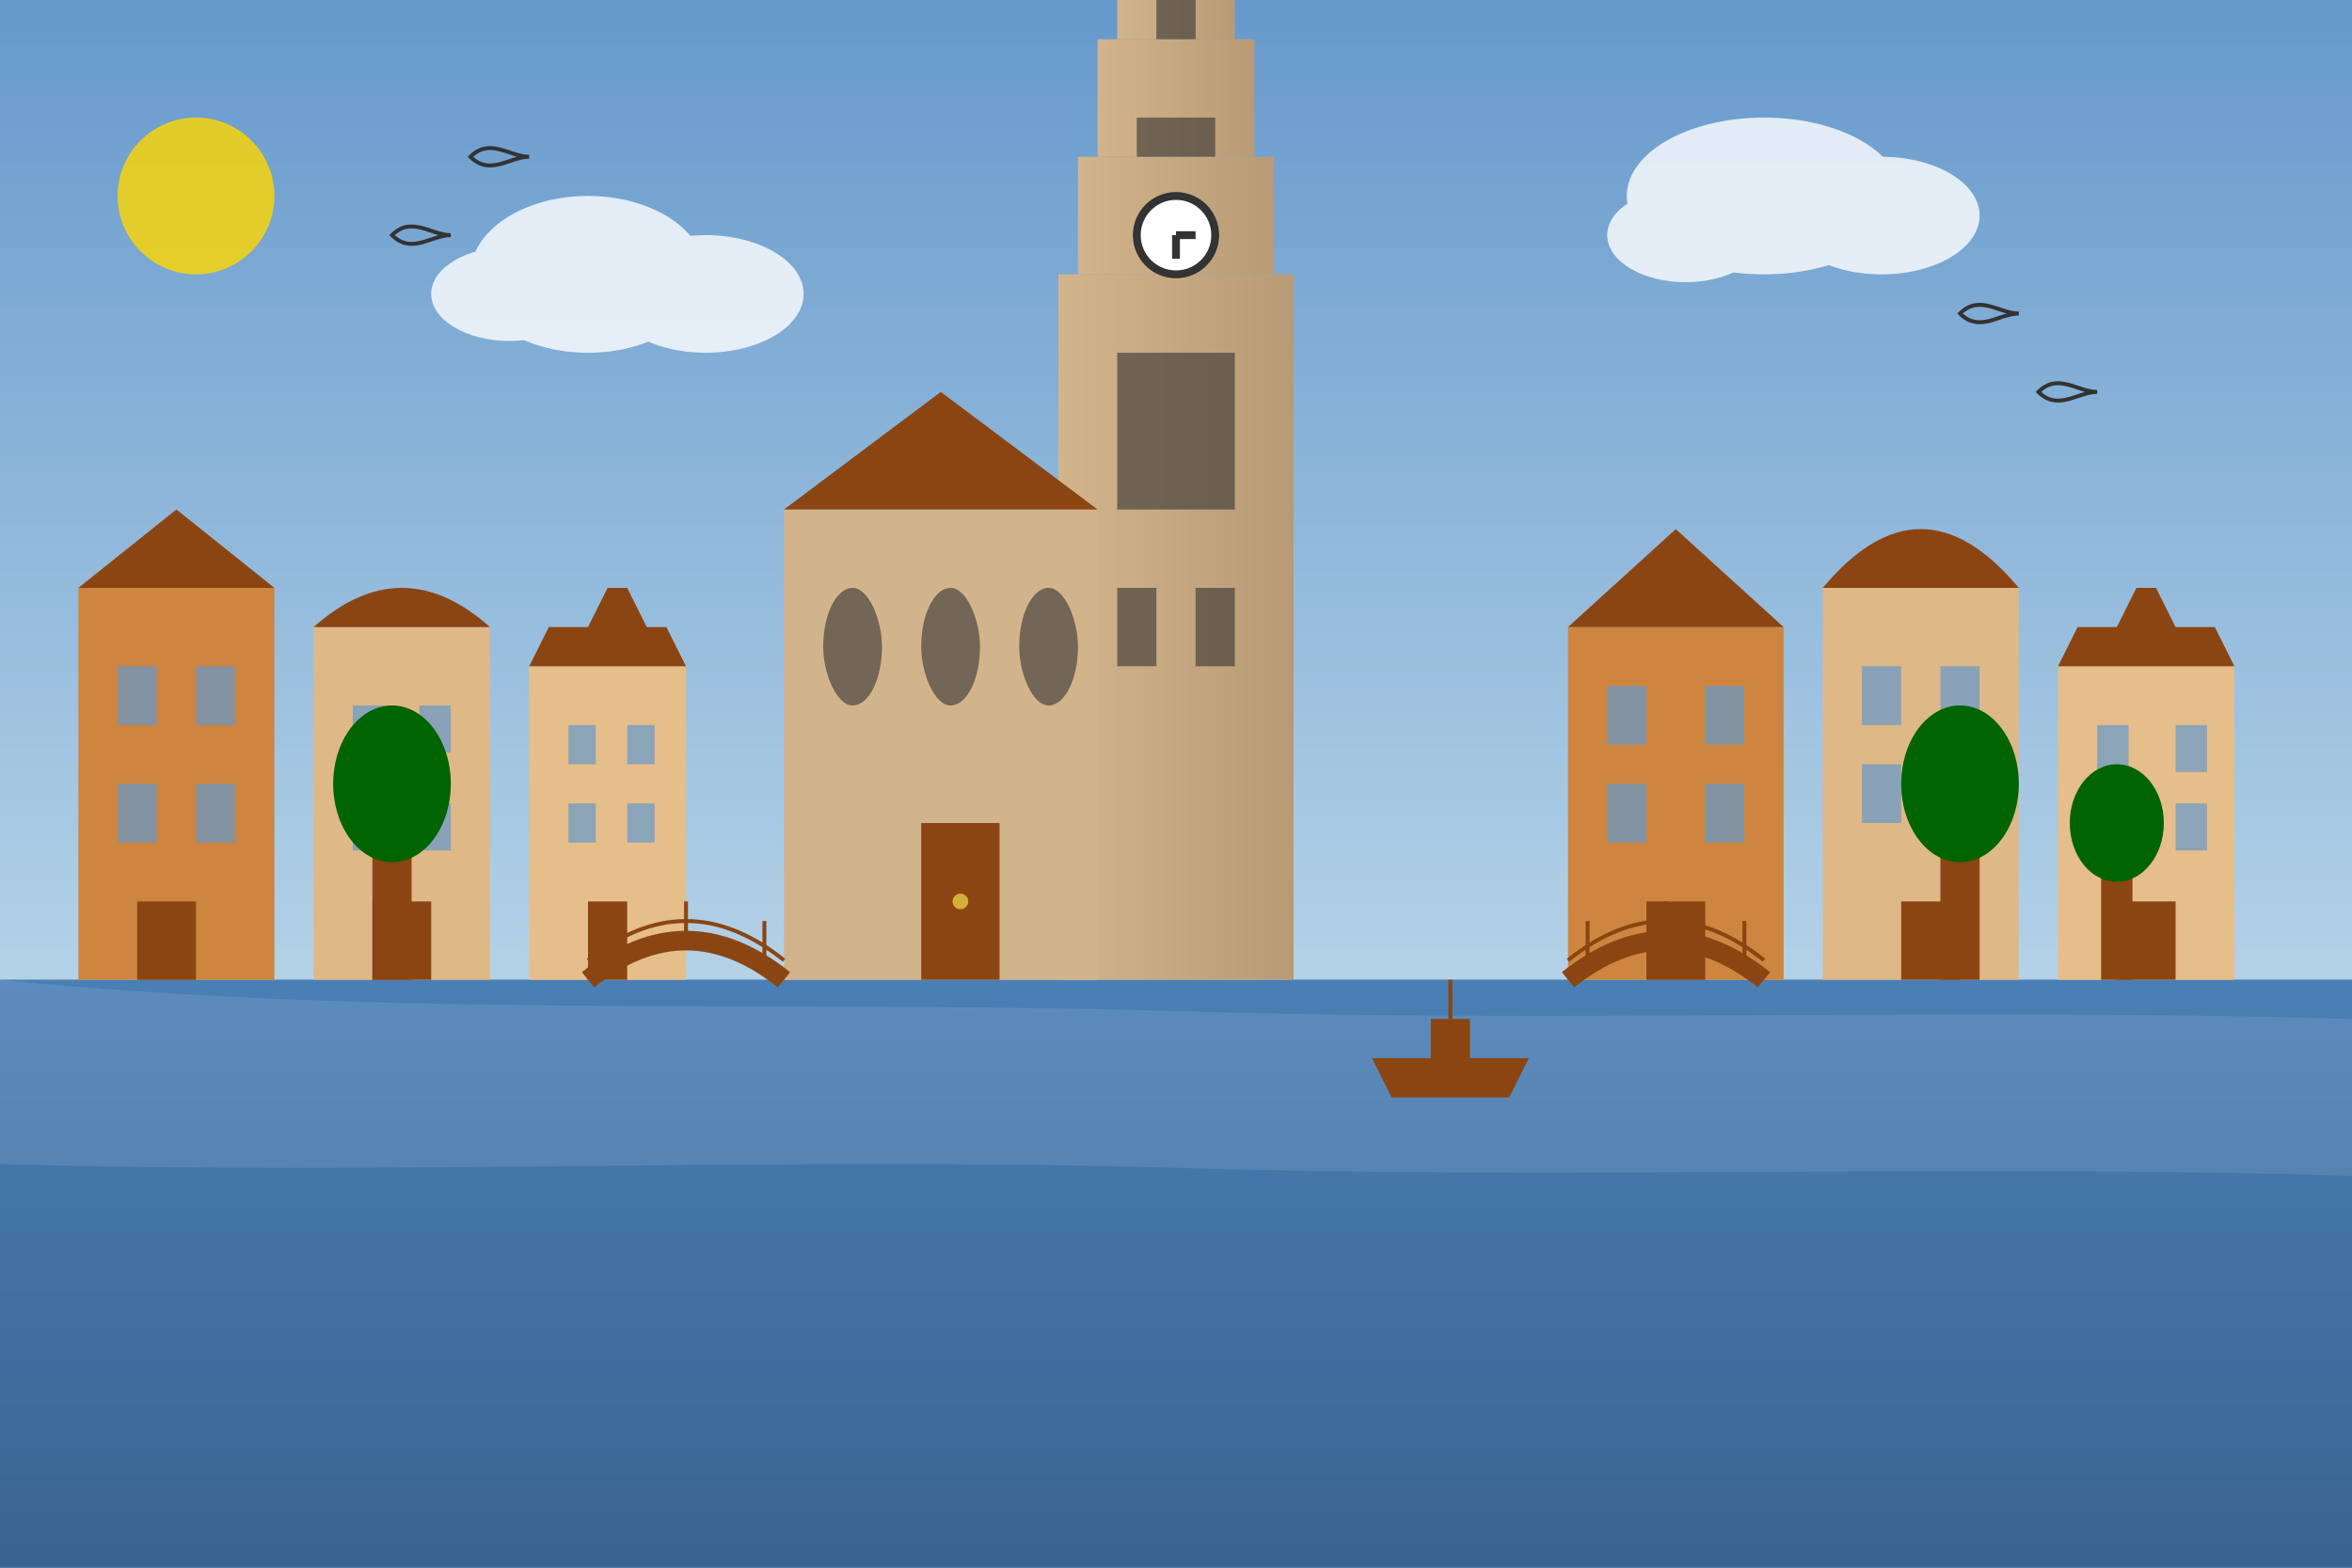 <svg xmlns="http://www.w3.org/2000/svg" viewBox="0 0 600 400" width="600" height="400">
  <rect x="0" y="0" width="600" height="400" fill="#808080" stroke="none"/>
  <defs>
    <linearGradient id="skyGradient" x1="0%" y1="0%" x2="0%" y2="100%">
      <stop offset="0%" stop-color="#6699CC" />
      <stop offset="100%" stop-color="#B4D2E7" />
    </linearGradient>
    <linearGradient id="waterGradient" x1="0%" y1="0%" x2="0%" y2="100%">
      <stop offset="0%" stop-color="#4A7FB5" />
      <stop offset="100%" stop-color="#3A6491" />
    </linearGradient>
    <linearGradient id="buildingGradient1" x1="0%" y1="0%" x2="100%" y2="0%">
      <stop offset="0%" stop-color="#8B4513" />
      <stop offset="100%" stop-color="#A05C2C" />
    </linearGradient>
    <linearGradient id="towerGradient" x1="0%" y1="0%" x2="100%" y2="0%">
      <stop offset="0%" stop-color="#D2B48C" />
      <stop offset="100%" stop-color="#B89B76" />
    </linearGradient>
  </defs>

  <!-- Background (Sky and Water) -->
  <rect x="0" y="0" width="600" height="250" fill="url(#skyGradient)" />
  <rect x="0" y="250" width="600" height="150" fill="url(#waterGradient)" />

  <!-- Canal reflections -->
  <path d="M0,250 C100,260 200,255 300,258 C400,261 500,257 600,260 L600,300 C500,297 400,301 300,298 C200,295 100,300 0,297 Z" fill="#FFFFFF" opacity="0.1" />

  <!-- Dom Tower (Domtoren) -->
  <g id="domTower" transform="translate(300, 250)">
    <!-- Base of tower -->
    <rect x="-30" y="-180" width="60" height="180" fill="url(#towerGradient)" />
    
    <!-- Tower sections -->
    <rect x="-25" y="-210" width="50" height="30" fill="url(#towerGradient)" />
    <rect x="-20" y="-240" width="40" height="30" fill="url(#towerGradient)" />
    <rect x="-15" y="-270" width="30" height="30" fill="url(#towerGradient)" />
    
    <!-- Spire -->
    <polygon points="0,-340 -10,-270 10,-270" fill="#8B4513" />
    
    <!-- Windows and details -->
    <rect x="-15" y="-160" width="30" height="40" fill="#333" opacity="0.6" />
    <rect x="-15" y="-100" width="10" height="20" fill="#333" opacity="0.6" />
    <rect x="5" y="-100" width="10" height="20" fill="#333" opacity="0.6" />
    <rect x="-10" y="-220" width="20" height="10" fill="#333" opacity="0.6" />
    <rect x="-5" y="-250" width="10" height="10" fill="#333" opacity="0.6" />
    
    <!-- Clock face -->
    <circle cx="0" cy="-190" r="10" fill="#FFF" stroke="#333" stroke-width="2" />
    <line x1="0" y1="-190" x2="0" y2="-184" stroke="#333" stroke-width="2" />
    <line x1="0" y1="-190" x2="5" y2="-190" stroke="#333" stroke-width="2" />
  </g>

  <!-- Dom Church -->
  <g id="domChurch" transform="translate(200, 250)">
    <!-- Main church structure -->
    <rect x="0" y="-120" width="80" height="120" fill="#D2B48C" />
    
    <!-- Roof -->
    <polygon points="0,-120 40,-150 80,-120" fill="#8B4513" />
    
    <!-- Windows -->
    <rect x="10" y="-100" width="15" height="30" fill="#333" opacity="0.6" rx="7.5" ry="15" />
    <rect x="35" y="-100" width="15" height="30" fill="#333" opacity="0.6" rx="7.5" ry="15" />
    <rect x="60" y="-100" width="15" height="30" fill="#333" opacity="0.6" rx="7.5" ry="15" />
    
    <!-- Door -->
    <rect x="35" y="-40" width="20" height="40" fill="#8B4513" />
    <circle cx="45" cy="-20" r="2" fill="#D4AF37" />
  </g>

  <!-- Medieval Buildings (Left Side) -->
  <g id="leftBuildings">
    <!-- Building 1 -->
    <rect x="20" y="150" width="50" height="100" fill="#CD853F" />
    <polygon points="20,150 45,130 70,150" fill="#8B4513" />
    <rect x="30" y="170" width="10" height="15" fill="#6699CC" opacity="0.7" />
    <rect x="50" y="170" width="10" height="15" fill="#6699CC" opacity="0.7" />
    <rect x="30" y="200" width="10" height="15" fill="#6699CC" opacity="0.7" />
    <rect x="50" y="200" width="10" height="15" fill="#6699CC" opacity="0.7" />
    <rect x="35" y="230" width="15" height="20" fill="#8B4513" />
    
    <!-- Building 2 -->
    <rect x="80" y="160" width="45" height="90" fill="#DEB887" />
    <path d="M80,160 Q102.5,140 125,160" fill="#8B4513" />
    <rect x="90" y="180" width="8" height="12" fill="#6699CC" opacity="0.7" />
    <rect x="107" y="180" width="8" height="12" fill="#6699CC" opacity="0.7" />
    <rect x="90" y="205" width="8" height="12" fill="#6699CC" opacity="0.7" />
    <rect x="107" y="205" width="8" height="12" fill="#6699CC" opacity="0.7" />
    <rect x="95" y="230" width="15" height="20" fill="#8B4513" />
    
    <!-- Building 3 -->
    <rect x="135" y="170" width="40" height="80" fill="#E6BE8A" />
    <path d="M135,170 L140,160 L150,160 L155,150 L160,150 L165,160 L170,160 L175,170" fill="#8B4513" />
    <rect x="145" y="185" width="7" height="10" fill="#6699CC" opacity="0.7" />
    <rect x="160" y="185" width="7" height="10" fill="#6699CC" opacity="0.7" />
    <rect x="145" y="205" width="7" height="10" fill="#6699CC" opacity="0.7" />
    <rect x="160" y="205" width="7" height="10" fill="#6699CC" opacity="0.7" />
    <rect x="150" y="230" width="10" height="20" fill="#8B4513" />
  </g>

  <!-- Medieval Buildings (Right Side) -->
  <g id="rightBuildings">
    <!-- Building 1 -->
    <rect x="400" y="160" width="55" height="90" fill="#CD853F" />
    <polygon points="400,160 427.5,135 455,160" fill="#8B4513" />
    <rect x="410" y="175" width="10" height="15" fill="#6699CC" opacity="0.7" />
    <rect x="435" y="175" width="10" height="15" fill="#6699CC" opacity="0.7" />
    <rect x="410" y="200" width="10" height="15" fill="#6699CC" opacity="0.7" />
    <rect x="435" y="200" width="10" height="15" fill="#6699CC" opacity="0.7" />
    <rect x="420" y="230" width="15" height="20" fill="#8B4513" />
    
    <!-- Building 2 -->
    <rect x="465" y="150" width="50" height="100" fill="#DEB887" />
    <path d="M465,150 Q490,120 515,150" fill="#8B4513" />
    <rect x="475" y="170" width="10" height="15" fill="#6699CC" opacity="0.7" />
    <rect x="495" y="170" width="10" height="15" fill="#6699CC" opacity="0.7" />
    <rect x="475" y="195" width="10" height="15" fill="#6699CC" opacity="0.7" />
    <rect x="495" y="195" width="10" height="15" fill="#6699CC" opacity="0.7" />
    <rect x="485" y="230" width="15" height="20" fill="#8B4513" />
    
    <!-- Building 3 -->
    <rect x="525" y="170" width="45" height="80" fill="#E6BE8A" />
    <path d="M525,170 L530,160 L540,160 L545,150 L550,150 L555,160 L565,160 L570,170" fill="#8B4513" />
    <rect x="535" y="185" width="8" height="12" fill="#6699CC" opacity="0.7" />
    <rect x="555" y="185" width="8" height="12" fill="#6699CC" opacity="0.7" />
    <rect x="535" y="205" width="8" height="12" fill="#6699CC" opacity="0.7" />
    <rect x="555" y="205" width="8" height="12" fill="#6699CC" opacity="0.7" />
    <rect x="540" y="230" width="15" height="20" fill="#8B4513" />
  </g>

  <!-- Canal bridges -->
  <path d="M150,250 Q175,230 200,250" stroke="#8B4513" stroke-width="5" fill="none" />
  <path d="M400,250 Q425,230 450,250" stroke="#8B4513" stroke-width="5" fill="none" />
  
  <!-- Bridge railings -->
  <path d="M150,245 Q175,225 200,245" stroke="#8B4513" stroke-width="1" fill="none" />
  <path d="M155,245 L155,235 M175,240 L175,230 M195,245 L195,235" stroke="#8B4513" stroke-width="1" />
  
  <path d="M400,245 Q425,225 450,245" stroke="#8B4513" stroke-width="1" fill="none" />
  <path d="M405,245 L405,235 M425,240 L425,230 M445,245 L445,235" stroke="#8B4513" stroke-width="1" />

  <!-- Boat on canal -->
  <g transform="translate(350, 270)">
    <path d="M0,0 L40,0 L35,10 L5,10 Z" fill="#8B4513" />
    <path d="M15,-10 L25,-10 L25,0 L15,0 Z" fill="#8B4513" />
    <path d="M20,-20 L20,-10" stroke="#8B4513" stroke-width="1" />
  </g>

  <!-- Birds in sky -->
  <g stroke="#333" stroke-width="1" fill="none">
    <path d="M100,60 C105,55 110,60 115,60 C110,60 105,65 100,60 Z" />
    <path d="M120,40 C125,35 130,40 135,40 C130,40 125,45 120,40 Z" />
    <path d="M500,80 C505,75 510,80 515,80 C510,80 505,85 500,80 Z" />
    <path d="M520,100 C525,95 530,100 535,100 C530,100 525,105 520,100 Z" />
  </g>

  <!-- Trees -->
  <g id="trees">
    <g transform="translate(100, 250)">
      <rect x="-5" y="-40" width="10" height="40" fill="#8B4513" />
      <ellipse cx="0" cy="-50" rx="15" ry="20" fill="#006400" />
    </g>
    
    <g transform="translate(500, 250)">
      <rect x="-5" y="-40" width="10" height="40" fill="#8B4513" />
      <ellipse cx="0" cy="-50" rx="15" ry="20" fill="#006400" />
    </g>
    
    <g transform="translate(540, 250)">
      <rect x="-4" y="-30" width="8" height="30" fill="#8B4513" />
      <ellipse cx="0" cy="-40" rx="12" ry="15" fill="#006400" />
    </g>
  </g>

  <!-- Sun -->
  <circle cx="50" cy="50" r="20" fill="#FFD700" opacity="0.8" />
  
  <!-- Clouds -->
  <g fill="#FFF" opacity="0.8">
    <ellipse cx="150" cy="70" rx="30" ry="20" />
    <ellipse cx="180" cy="75" rx="25" ry="15" />
    <ellipse cx="130" cy="75" rx="20" ry="12" />
    
    <ellipse cx="450" cy="50" rx="35" ry="20" />
    <ellipse cx="480" cy="55" rx="25" ry="15" />
    <ellipse cx="430" cy="60" rx="20" ry="12" />
  </g>
</svg>
